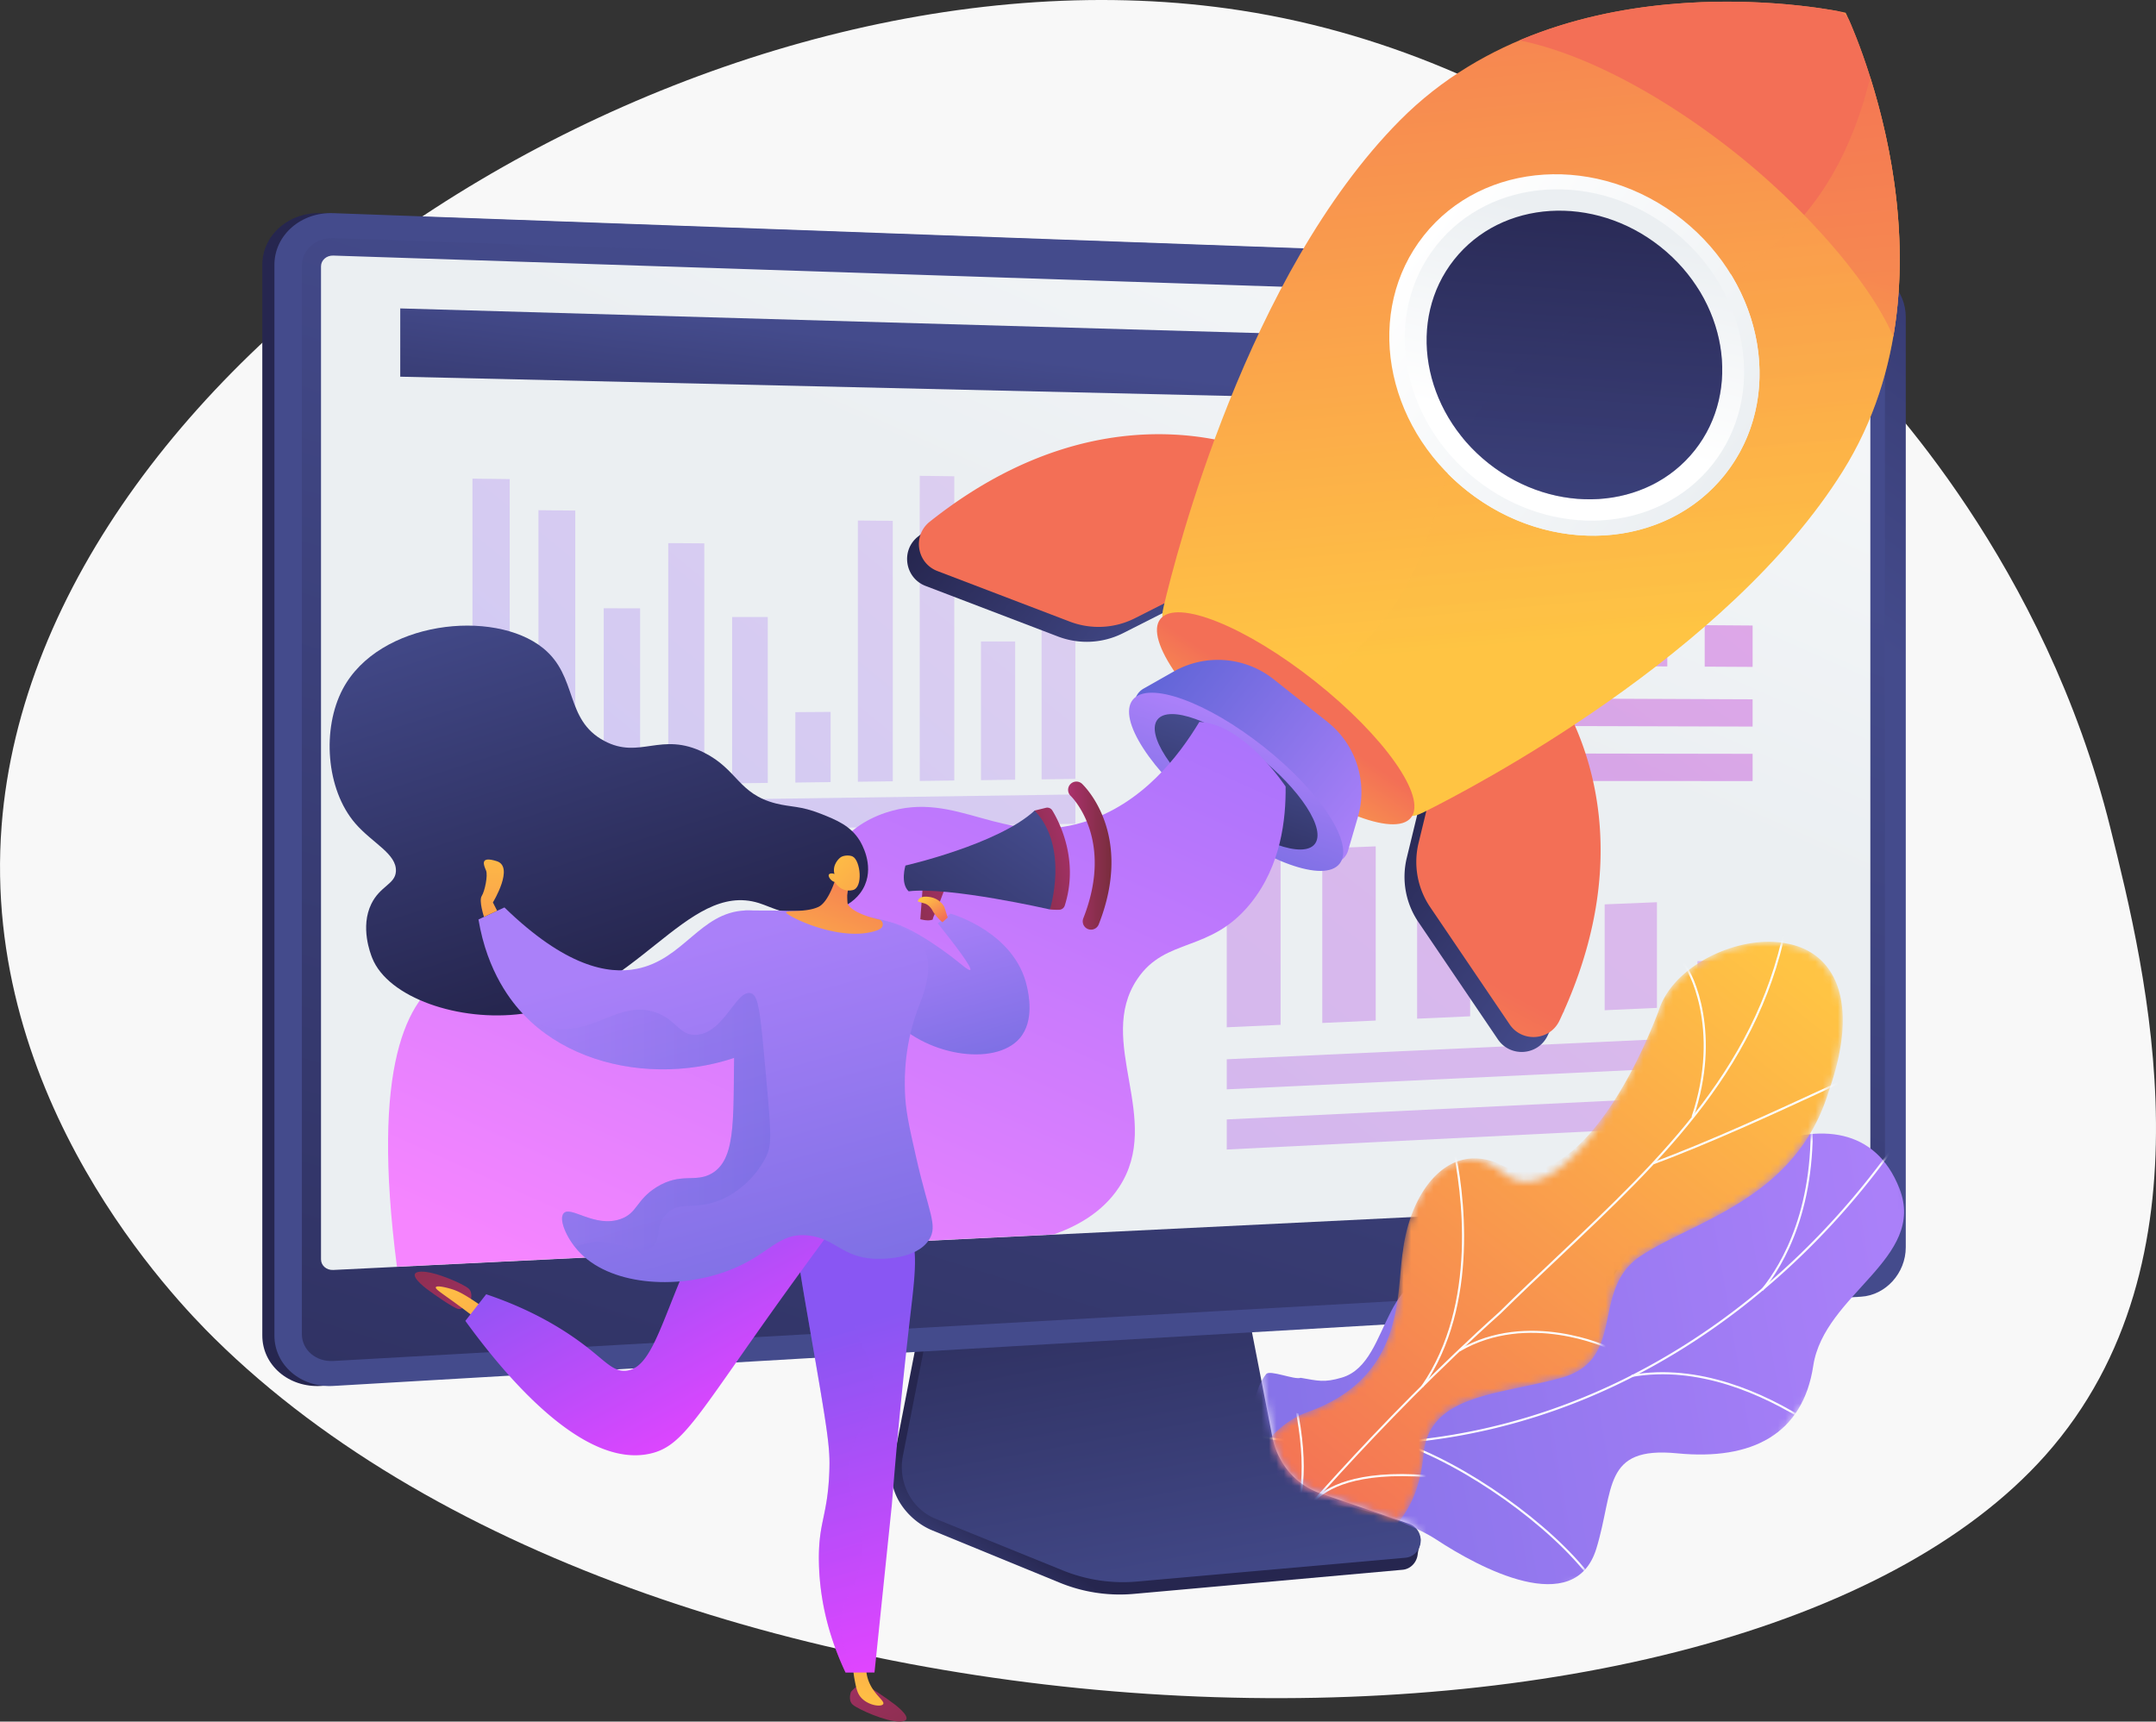 <svg xmlns="http://www.w3.org/2000/svg" width="288" height="230" fill="none" viewBox="0 0 288 230"><rect x="0" y="0" width="288" height="230" fill="#333333" stroke="none"/><g clip-path="url(#a)"><path fill="#F8F8F8" d="M281.895 110.576c4.759 19.135 14.405 57.916-8.678 83.859-41.892 47.085-184.364 43.767-244.544-15.597-5.203-5.133-31.302-31.904-28.455-68.563C5.158 46.688 94.316-9.671 165.77 1.398c41.819 6.479 69.613 34.82 81.056 46.488 4.715 4.808 26.312 27.477 35.07 62.69Z"/><path fill="url(#b)" d="M42.897 185.158c-4.324.253-7.858-2.769-7.858-6.738V35.387c0-3.968 3.534-7.069 7.858-6.912l204.074 7.406c3.307.12 5.985 3.022 5.985 6.47v124.281c0 3.448-2.678 6.41-5.985 6.603L42.897 185.158Z"/><path fill="url(#c)" d="M175.946 200.99c-3.262-1.135-5.7-4.04-6.387-7.609l-4.748-24.652-40.611 1.513-4.998 25.682c-.7 3.596 2.102 7.205 5.329 8.53l16.991 6.974a21.135 21.135 0 0 0 9.933 1.511l35.908-3.223c1.05-.094 1.892-.96 2.014-2.07.122-1.111.858-2.358-.143-2.706l-13.288-3.95Z"/><path fill="url(#d)" d="M176.348 199.491c-3.259-1.121-5.694-3.989-6.381-7.514l-4.743-24.342-39.621 1.495-4.993 25.36c-.699 3.551 1.151 7.113 4.375 8.421l16.973 6.887a21.352 21.352 0 0 0 9.924 1.492l35.871-3.183c1.049-.093 1.89-.948 2.012-2.044.122-1.097-.509-2.132-1.509-2.476l-11.908-4.096Z"/><path fill="url(#e)" d="M44.514 185.159c-4.324.253-7.858-2.769-7.858-6.738V35.388c0-3.968 3.534-7.068 7.858-6.912l204.074 7.406c3.307.12 5.986 3.022 5.986 6.47v124.281c0 3.448-2.679 6.41-5.986 6.603L44.514 185.159Z"/><path fill="url(#f)" d="M248.587 38.804 44.513 31.81c-2.312-.079-4.19 1.575-4.19 3.695V178.222c0 2.12 1.878 3.733 4.19 3.602l204.074-11.511c1.772-.1 3.205-1.681 3.205-3.53V42.263c0-1.85-1.433-3.398-3.205-3.459Z"/><path fill="url(#g)" d="M44.514 169.664c-.9.044-1.633-.591-1.633-1.416V35.587c0-.825.733-1.472 1.633-1.443l204.074 6.706c.691.023 1.253.629 1.253 1.35v116.082c0 .721-.562 1.336-1.253 1.37L44.514 169.664Z"/><path fill="url(#h)" d="M241.638 54.69 53.465 50.324v-9.12l188.173 5.41v8.076Z"/><path fill="url(#i)" d="M227.345 50.28c0 .577-.454 1.033-1.014 1.02-.561-.015-1.017-.495-1.017-1.072 0-.578.456-1.034 1.017-1.019.56.015 1.014.495 1.014 1.072Z"/><path fill="url(#j)" d="M231.512 50.389c0 .575-.452 1.03-1.009 1.016-.558-.014-1.011-.493-1.011-1.069 0-.575.453-1.03 1.011-1.015.557.015 1.009.493 1.009 1.068Z"/><path fill="url(#k)" d="M235.651 50.496c0 .574-.449 1.027-1.004 1.013-.554-.014-1.004-.49-1.004-1.065 0-.574.45-1.028 1.004-1.013.555.015 1.004.492 1.004 1.065Z"/><g opacity=".3"><path fill="url(#l)" d="m139.137 104.122 4.516-.058V67.321l-4.516-.049v36.85Z"/><path fill="url(#m)" d="m131.041 104.226 4.564-.059V85.7l-4.564.005v18.521Z"/><path fill="url(#n)" d="m122.861 104.332 4.612-.06V63.628l-4.612-.06v40.764Z"/><path fill="url(#o)" d="m114.596 104.438 4.66-.06V69.582l-4.66-.043v34.899Z"/><path fill="url(#p)" d="m106.242 104.547 4.71-.061v-9.38l-4.71.033v9.408Z"/><path fill="url(#q)" d="m97.8 104.655 4.76-.062V82.43l-4.76-.004v22.229Z"/><path fill="url(#r)" d="m89.27 104.766 4.81-.062V72.592l-4.81-.034v32.208Z"/><path fill="url(#s)" d="m80.644 104.877 4.863-.062V81.271l-4.863-.008v23.614Z"/><path fill="url(#t)" d="m71.928 104.99 4.915-.064V68.21l-4.915-.048v36.828Z"/><path fill="url(#u)" d="m63.115 105.104 4.969-.065V64.007l-4.969-.06v41.157Z"/></g><path fill="url(#v)" d="m63.115 111.41 80.537-1.353v-3.919l-80.537 1.148v4.124Z" opacity=".3"/><path fill="url(#w)" d="m63.115 117.11 56.14-1.139v-1.756l-56.14 1.076v1.819Z" opacity=".3"/><path fill="url(#x)" d="m173.788 100.951-2.06.023c-1.287.015-2.336-.985-2.336-2.229v-2.222a3.116 3.116 0 0 0-1.936-2.907c-5.527-2.248-8.81-7.657-8.137-13.442.697-5.984 5.72-10.763 11.903-11.365 3.872-.377 7.572.799 10.423 3.3 2.802 2.46 4.404 5.957 4.404 9.604 0 5.133-3.14 9.776-8.026 11.837a3.151 3.151 0 0 0-1.913 2.919v2.212c.001 1.237-1.04 2.256-2.322 2.27Zm-1.01-31.69c-.495-.005-.994.017-1.497.066-5.932.579-10.75 5.165-11.418 10.906-.646 5.552 2.503 10.744 7.807 12.903a3.631 3.631 0 0 1 2.262 3.383v2.221c0 .956.806 1.725 1.796 1.715l2.06-.023c.986-.01 1.787-.794 1.787-1.746v-2.213c0-1.49.879-2.824 2.238-3.397 4.692-1.978 7.708-6.435 7.708-11.364 0-3.502-1.539-6.86-4.23-9.22-2.369-2.077-5.346-3.2-8.513-3.232Z"/><path fill="url(#y)" d="m175.855 106.23-4.978.073a.13.13 0 0 1-.134-.128c0-.072.06-.131.134-.132l4.711-.068v-.806l-5.94.082v-.635l5.94-1.019v-.711l-5.67.071v.51c0 .072-.06.131-.135.132a.13.13 0 0 1-.134-.129v-.77l6.207-.076v1.19l-5.938 1.019v.154l5.938-.081v1.324h-.001Z"/><path fill="url(#z)" d="M172.759 109.699c-1.429.024-2.593-1.079-2.593-2.46 0-.072.06-.131.135-.132a.13.13 0 0 1 .135.128c0 1.237 1.043 2.226 2.323 2.205 1.278-.022 2.316-1.043 2.316-2.276 0-.072.06-.131.134-.132a.13.13 0 0 1 .134.128c0 1.376-1.158 2.515-2.584 2.539Z"/><path fill="url(#A)" d="M172.759 99.194h-.001a.133.133 0 0 1-.132-.106l-2.458-13.636a.13.13 0 0 1 .11-.15.135.135 0 0 1 .156.105l2.332 12.937 2.583-12.944a.134.134 0 0 1 .157-.103.13.13 0 0 1 .106.152l-2.721 13.638a.135.135 0 0 1-.132.107Z"/><g opacity=".5"><path fill="url(#B)" d="m163.871 145.534 69.803-3.316v-3.938l-69.803 3.234v4.02Z"/><path fill="url(#C)" d="m163.871 153.573 69.803-3.48v-3.938l-69.803 3.398v4.02Z"/><path fill="url(#D)" d="m226.746 134.406 6.929-.313v-5.984l-6.929.3v5.997Z"/><path fill="url(#E)" d="m214.354 134.964 6.98-.314v-14.117l-6.98.286v14.145Z"/><path fill="url(#F)" d="m201.873 135.527 7.032-.317v-20.42l-7.032.275v20.462Z"/><path fill="url(#G)" d="m189.299 136.094 7.084-.319v-14.947l-7.084.288v14.978Z"/><path fill="url(#H)" d="m176.633 136.665 7.137-.322v-23.271l-7.137.273v23.32Z"/><path fill="url(#I)" d="m163.871 137.241 7.19-.325v-25.962l-7.19.27v26.017Z"/></g><g opacity=".7"><path fill="url(#J)" d="m169.635 96.885 64.481.184V93.43l-64.481-.26v3.715Z"/><path fill="url(#K)" d="m169.635 104.315 64.481.033v-3.639l-64.481-.109v3.715Z"/><path fill="url(#L)" d="m227.715 89.061 6.401.035v-5.53l-6.401-.047v5.542Z"/><path fill="url(#M)" d="m216.27 88.999 6.448.035V75.987l-6.448-.062v13.074Z"/><path fill="url(#N)" d="m204.74 88.936 6.496.035V70.1l-6.496-.075v18.912Z"/><path fill="url(#O)" d="m193.125 88.873 6.544.036V75.095l-6.544-.065v13.843Z"/><path fill="url(#P)" d="m181.424 88.81 6.593.036V67.339l-6.593-.081V88.81Z"/><path fill="url(#Q)" d="m169.635 88.746 6.642.036V64.787l-6.642-.087v24.046Z"/></g><path fill="url(#R)" d="M204.388 91.547s15.967 17.954 2.349 46.798c-1.269 2.687-4.986 2.964-6.653.504l-10.616-15.669a10.761 10.761 0 0 1-1.549-8.575l3.675-15.14 12.794-7.918Z"/><path fill="url(#S)" d="M168.713 63.28s-21.128-11.44-46.096 8.411c-2.325 1.85-1.746 5.531 1.03 6.591l17.681 6.754a10.762 10.762 0 0 0 8.702-.453l13.899-7.038 4.784-14.265Z"/><path fill="url(#T)" d="M205.964 89.556s15.967 17.954 2.349 46.798c-1.269 2.686-4.986 2.964-6.652.504l-10.617-15.669a10.764 10.764 0 0 1-1.549-8.576l3.675-15.14 12.794-7.917Z"/><path fill="url(#U)" d="M170.289 61.288s-21.128-11.44-46.095 8.412c-2.326 1.849-1.747 5.53 1.029 6.591l17.682 6.754a10.762 10.762 0 0 0 8.702-.453l13.899-7.038 4.783-14.266Z"/><path fill="url(#V)" d="M186.98 16.105c22.418-22.628 59.543-14.45 59.563-14.404.049.009 16.496 34.283-.407 61.278-15.333 24.487-49.418 42.271-55.966 45.528-.704.35-1.847.83-2.265.164-8.136-12.956-19.043-21.145-32.14-25.453-.724-.238-.497-1.44-.323-2.184 1.649-7.022 11.168-44.368 31.538-64.929Z"/><path fill="url(#W)" d="M201.416 50.333c12.545-12.56 24.307-7.406 36.423-18.35 4.424-3.995 9.264-10.47 11.987-21.66 3.752 11.904 7.982 34.015-3.69 52.656-15.332 24.487-49.417 42.27-55.965 45.528-.704.35-1.848.83-2.266.164-4.11-6.545-8.928-11.872-14.378-16.098 4.718-2.8 8.105-5.932 10.608-8.925 10.098-12.07 5.851-21.872 17.281-33.315Z" opacity=".3"/><path fill="url(#X)" d="M231.75 20.371c-8.633-6.84-19.262-13.034-28.771-14.98 17.961-7.617 37.575-4.813 42.431-3.92a2.199 2.199 0 0 1 1.618 1.281c1.978 4.524 9.191 22.978 5.882 42.204-3.403-7.88-12.528-17.745-21.16-24.585Z"/><path fill="url(#Y)" d="m249.826 10.324.052.168.089.286a86.407 86.407 0 0 1 .174.568l.094.312.08.27.097.333.076.262.101.354.071.254.105.376.067.245.106.396.064.24.108.412.061.235.109.432a125.424 125.424 0 0 1 .221.899l.111.468.05.214.111.485.047.21a64.245 64.245 0 0 1 .263 1.22l.042.202a73.214 73.214 0 0 1 .252 1.273l.035.19.104.561.033.184.101.578.03.176.098.595.027.17.095.608.025.166.091.62.022.163a62.11 62.11 0 0 1 .106.788 116.827 116.827 0 0 1 .099.799 67.76 67.76 0 0 1 .163 1.48l.013.137a74.647 74.647 0 0 1 .133 1.521l.009.123c.018.238.035.477.051.716l.008.115c.015.243.03.486.043.73l.006.11c.013.246.025.493.035.741l.004.1c.01.251.019.504.027.757l.002.09a49.343 49.343 0 0 1 .019.852c.005.262.008.524.009.787v.067c.001.268.001.536-.002.805v.054c-.003.273-.007.547-.013.822l-.001.04c-.006.28-.014.56-.024.84l-.001.02a59.722 59.722 0 0 1-.814 8.013c-2.175-5.036-6.689-10.882-11.916-16.232 3.427-4.043 6.749-9.841 8.832-18.4Z" opacity=".3"/><path fill="url(#Z)" d="M190.184 31.475c-7.934 10.011-5.353 25.269 5.765 34.078 11.117 8.809 26.56 7.834 34.493-2.178 7.934-10.012 5.353-25.27-5.764-34.078-11.118-8.81-26.561-7.834-34.494 2.178Z"/><path fill="url(#aa)" d="M201.415 50.334c10.237-10.25 19.953-8.705 29.765-13.735 5.245 8.534 5.289 19.17-.739 26.776-7.934 10.012-23.377 10.987-34.494 2.178a28.779 28.779 0 0 1-2.554-2.285c1.47-4.216 3.542-8.45 8.022-12.934Z"/><path fill="url(#ab)" d="M191.861 32.805c-7.272 9.177-4.906 23.162 5.284 31.237 10.19 8.074 24.346 7.18 31.617-1.997 7.272-9.177 4.906-23.162-5.284-31.237-10.19-8.074-24.346-7.18-31.617 1.997Z"/><path fill="url(#ac)" d="M194.239 34.689c-6.335 7.994-4.274 20.177 4.603 27.21 8.876 7.034 21.207 6.256 27.542-1.739 6.334-7.994 4.274-20.176-4.603-27.21-8.877-7.034-21.208-6.255-27.542 1.739Z"/><path fill="url(#ad)" d="M155.001 82.698c-2.164 2.732 3.576 10.885 12.822 18.211 9.246 7.327 18.496 11.051 20.66 8.32 2.165-2.732-3.575-10.886-12.821-18.212-9.246-7.326-18.496-11.051-20.661-8.32Z"/><path fill="url(#ae)" d="m170.134 90.747 7.185 5.693a11.98 11.98 0 0 1 4.058 12.755l-1.3 4.442a2.4 2.4 0 0 1-3.795 1.207l-23.827-18.88a2.4 2.4 0 0 1 .308-3.97l4.027-2.282a11.98 11.98 0 0 1 13.344 1.035Z"/><path fill="url(#af)" d="M151.306 93.499c-2.042 2.577 2.488 9.569 10.118 15.615 7.63 6.046 15.472 8.858 17.515 6.28 2.042-2.578-2.488-9.569-10.118-15.615-7.63-6.047-15.472-8.858-17.515-6.28Z"/><path fill="url(#ag)" d="M154.622 96.126c-1.552 1.96 1.891 7.273 7.69 11.868 5.799 4.595 11.758 6.732 13.311 4.773 1.552-1.959-1.89-7.273-7.689-11.868-5.8-4.595-11.759-6.732-13.312-4.773Z"/><path fill="url(#ah)" d="M201.413 50.334c8.707-8.717 17.036-8.903 25.368-11.858 4.377 6.864 4.486 15.52-.399 21.685-6.334 7.994-18.665 8.773-27.542 1.739a22.677 22.677 0 0 1-3.449-3.386c1.36-2.666 3.219-5.374 6.022-8.18Z" opacity=".3"/><path fill="url(#ai)" d="m53.025 169.224 87.712-4.303c2.786-.972 6.425-2.772 8.758-6.329 5.942-9.056-3.183-19.431 2.422-27.784 3.816-5.685 9.749-3.42 15.163-10.154 4.046-5.032 4.703-11.234 4.654-15.575 0 0-5.481-8.33-11.519-8.641-2.769 4.588-7.655 10.991-15.433 13.385-10.897 3.354-16.927-4.409-26.441-1.259-12.006 3.975-9.102 18.554-20.985 24.342-13.914 6.779-27.53-8.519-37.772-2.518-5.134 3.008-10.084 11.757-6.56 38.836Z"/><path fill="url(#aj)" d="m125.273 123.353 1.693-1.294c.494.14 8.604 2.577 10.209 9.71.221.981 1.035 4.597-.946 6.922-3.321 3.897-12.956 2.362-17.479-3.087-3.554-4.283-3.996-11.036-1.942-12.3 2.485-1.531 9.893 4.195 10.457 4.631 1.133.875 2.161 1.807 2.341 1.643.306-.278-2.127-3.458-4.333-6.225Z"/><path fill="url(#ak)" d="M62.83 173.846s.431-1.122-.246-1.709c-.676-.587-4.419-2.284-6.297-2.249-1.878.036-.365 1.483.707 2.302s3.574 2.536 4.217 2.681c.644.145 1.618-1.025 1.618-1.025Z"/><path fill="url(#al)" d="M66.144 175.83a46.084 46.084 0 0 0-2.761-1.991c-1.59-1.058-2.3-1.383-3.01-1.605-.618-.194-2.021-.553-2.153-.262-.133.295 1.167.99 4.36 3.414.464.351 1.936 1.475 1.936 1.475l1.628-1.031Z"/><path fill="url(#am)" d="M113.672 226.033s-.433 1.121.242 1.709c.676.587 4.416 2.29 6.295 2.258 1.878-.033.367-1.483-.704-2.303-1.072-.821-3.57-2.541-4.214-2.687-.643-.146-1.619 1.023-1.619 1.023Z"/><path fill="url(#an)" d="M113.944 221.07a13.757 13.757 0 0 0 .226 3.396c.224 1.152.36 1.804.907 2.383.965 1.022 2.655 1.223 2.9.812.278-.466-1.51-1.376-2.104-3.562a5.673 5.673 0 0 1-.097-2.432l-1.832-.597Z"/><path fill="url(#ao)" d="M120.373 162.805c2.531 2.665 1.978 6.472 1.186 13.297a684.324 684.324 0 0 0-2.423 24.911l-2.321 22.429h-3.867c-1.581-3.357-3.464-8.498-3.558-14.85-.078-5.261 1.152-5.952 1.389-11.911.131-3.277-.16-5.114-2.626-19.335-1.962-11.314-2.348-13.437-.774-15.16 2.779-3.038 9.776-2.769 12.994.619Z"/><path fill="url(#ap)" d="M112.639 214.9c.665-2.086 2.433-4.217 2.552-8.353.141-4.88-2.199-6.097-1.856-10.673.329-4.398 2.598-4.717 3.248-9.05.756-5.032-2.043-6.347-3.016-12.297-.888-5.428.397-10.718 1.735-14.254-3.004-.548-6.238.071-7.923 1.914-1.574 1.722-1.188 3.845.774 15.159 2.466 14.221 2.757 16.059 2.626 19.336-.237 5.958-1.467 6.649-1.389 11.911.094 6.351 1.977 11.492 3.558 14.849h1.28c-2.067-3.758-2.241-6.498-1.589-8.542Z" opacity=".3"/><path fill="url(#aq)" d="M62.162 176.468c5.422 7.469 15.788 19.81 24.751 17.718 4.74-1.107 6.46-5.635 20.389-24.764a660.49 660.49 0 0 1 8.227-11.053l-16.242-4.021c-3.655 6.029-6.058 11.134-7.546 14.581-3.557 8.24-4.84 13.849-8.077 14.19-1.583.167-2.61-1.033-4.796-2.784-2.863-2.292-7.296-5.193-13.922-7.425l-2.784 3.558Z"/><path fill="url(#ar)" d="M101.345 120.636c1.778.549 4.348 2.082 7.935 1.52 1.08-.169 4.906-.768 6.262-3.938 1.194-2.79-.506-5.604-.717-5.945-1.22-1.963-3.101-2.735-5.203-3.564-2.725-1.075-3.954-.856-5.979-1.37-5.01-1.27-5.107-4.544-9.603-6.798-5.748-2.88-8.554.983-13.323-1.559-5.353-2.854-3.46-8.599-8.19-12.408-6.564-5.287-21.91-3.642-26.74 5.476-2.79 5.266-2.265 13.392 1.672 17.953 2.295 2.659 5.588 4.073 5.424 6.444-.117 1.687-2.113 1.917-3.283 4.315-1.508 3.09-.11 6.639.115 7.211 2.095 5.319 11.65 8.593 20.069 7.459 15.179-2.046 21.893-17.784 31.561-14.796Z"/><path fill="url(#as)" d="M99.501 121.636c4.152-.015 9.291.03 14.544.584 11.293 1.192 10.849 6.811 8.804 11.934-2.087 5.227-2.015 9.843-1.973 11.485.068 2.646.549 4.767 1.511 9.009 1.67 7.369 2.914 9.061 1.738 10.946-1.715 2.747-6.522 2.612-7.365 2.571-4.27-.205-5.175-2.711-8.775-3.107-4.182-.461-5.149 2.68-10.965 4.793-6.863 2.495-15.7 1.835-19.804-2.76-1.585-1.775-2.602-4.226-1.92-4.998.927-1.051 4.154 1.972 7.59.773 2.276-.794 2.07-2.543 4.796-4.25 3.28-2.054 5.209-.543 7.433-1.868 3.469-2.069 2.723-8.101 3.004-18.032.116-4.111.439-9.962 1.382-17.08Z"/><path fill="url(#at)" d="M99.502 121.636c-6.023.294-8.177 6.563-14.465 7.8-3.81.75-9.493-.279-17.653-8.205l-3.47 1.606c1.189 7.116 4.491 11.11 6.112 12.792 9.262 9.607 26.828 9.313 36.339 1.076 2.985-2.585 4.668-5.511 5.582-7.434-3.006-3.739-7.382-7.882-12.445-7.635Z"/><path fill="url(#au)" d="M112.689 116.999a.682.682 0 0 0-1.047.347c-.395 1.22-1.21 3.295-2.321 3.814-1.599.746-4.008.418-4.312.715-.303.294 7.182 4.179 12.169 2.413a.66.66 0 0 0 .102-.045l.284-.153c.563-.303.436-1.144-.192-1.268-.962-.191-3.482-.914-4.116-2.013-.073-.126-.094-1.118-.075-1.263l.204-1.607a.68.68 0 0 0-.278-.639l-.418-.301Z"/><path fill="url(#av)" d="M111.511 117.84s.812 1.449 2.401 1.075c1.423-.334 1.03-3.953-.004-4.484-.345-.177-1.014-.197-1.49.026-.335.158-1.29 1.091-.951 2.306-.333-.141-.647-.086-.743.075-.122.205.134.535.192.609.202.259.47.357.595.393Z"/><path fill="url(#aw)" d="m66.41 121.681-.569-1.119s2.902-4.746.524-5.508c-2.379-.762-1.708.595-1.438 1.243.27.647-.165 2.758-.578 3.403-.413.645.305 2.793.305 2.793l1.755-.812Z"/><path fill="url(#ax)" d="M86.962 166.715c1.5-1.021.467-3.023 2.165-4.641 1.554-1.48 3.255-.599 6.033-1.392 3.34-.953 5.927-3.664 7.116-6.033.847-1.688.779-2.795 0-11.446-.743-8.24-.953-10.252-2.011-10.519-1.927-.485-3.652 5.568-7.425 5.569-2.131 0-2.42-1.931-5.105-2.939-4.556-1.712-7.814 2.314-12.684 2.165-1.245-.038-2.755-.363-4.479-1.332 7.02 6.773 18.327 8.253 27.493 5.184-.124 8.375.202 13.537-2.95 15.416-2.224 1.326-4.153-.185-7.433 1.869-2.726 1.706-2.52 3.456-4.796 4.25-3.435 1.199-6.663-1.824-7.59-.773-.618.7.166 2.776 1.499 4.481a8.482 8.482 0 0 1 2.587-.633c3.596-.28 5.81 1.978 7.58.774Z" opacity=".3"/><path fill="url(#ay)" d="m138.004 109.452.203-1.163 1.504-.368a.792.792 0 0 1 .864.358c.948 1.564 3.576 6.674 1.654 12.709a.79.79 0 0 1-.721.55c-.604.025-1.26-.039-1.26-.039l-2.244-12.047Z"/><path fill="url(#az)" d="m126.449 118.083-1.293 3.43s-.507.913-.57 1.346c-.631.253-1.647-.054-1.647-.054l.335-4.548 3.078-.246.097.072Z"/><path fill="url(#aA)" d="m126.592 122.58-.444-1.404s-.536-1.158-2.047-1.355c-1.51-.198-1.494.618-1.494.618l.986.291s.637.185 1.075 1.108c.611.941 1.231 1.372 1.231 1.372l.693-.63Z"/><path fill="url(#aB)" d="M120.949 115.633s12.377-2.817 17.258-7.344c4.665 4.894 2.041 13.211 2.041 13.211s-13.459-3.081-18.869-2.424c-1.145-1.083-.43-3.443-.43-3.443Z"/><path fill="url(#aC)" d="M144.884 123.795a1.108 1.108 0 0 1-.176-1.111c4.218-10.697-1.647-16.321-1.704-16.374a1.108 1.108 0 0 1 1.508-1.622c.29.269 7.023 6.721 2.256 18.809a1.107 1.107 0 0 1-1.884.298Z"/><mask id="aD" width="94" height="100" x="163" y="116" maskUnits="userSpaceOnUse" style="mask-type:luminance"><path fill="#fff" d="m249.07 122.495-15.393-5.858-66.98 40.276c-.291.198-1.478 4.846-2.892 10.777l1.418-.054 4.743 24.342c.686 3.525 3.122 6.393 6.381 7.514l11.908 4.096c1 .344 1.631 1.379 1.509 2.476-.122 1.097-.963 1.951-2.012 2.045l-3.756.333 13.216 7.418 29.536-9.514 29.42-38.71-7.098-45.141Z"/></mask><g mask="url(#aD)"><path fill="url(#aE)" d="M169.248 203.142c-.733-.67-1.738-2.773-1.774-3.429-.238-4.367-1.216-12.515 1.657-16.137.49-.619 3.795.805 4.614.496 2.327.396 3.11.678 5.507-.032 7.078-2.096 4.737-16.994 16.901-13.123 8.911 2.836 13.316 9.68 20.484-2.212 7.168-11.893 30.655-26.253 37.083-9.943 3.689 9.361-10.052 14.112-11.505 23.706-1.38 9.117-8.149 12.672-18.175 11.693-10.027-.979-8.378 4.83-10.796 12.718-2.905 9.475-15.734 2.517-21.384-1.2-4.548-2.994-18.152-7.548-22.612-2.537Z"/><mask id="aF" width="94" height="61" x="161" y="151" maskUnits="userSpaceOnUse" style="mask-type:luminance"><path fill="#fff" d="M167.986 181.32c-2.001 6.525-4.306 13.083-6.357 19.643 2.997 2.487 6.584 5.338 10.028 1.924 4.787-4.747 15.688-.226 20.217 2.789 5.606 3.732 18.473 10.672 21.368 1.202 2.411-7.883.77-13.697 10.795-12.716 10.025.98 16.793-2.577 18.175-11.694 1.455-9.593 15.19-14.341 11.505-23.705-6.423-16.316-29.927-1.941-37.078 9.939-7.152 11.88-11.627 5.087-20.476 2.207-12.079-3.933-10.05 11.188-16.813 13.049-5.302 1.459-7.118-.761-11.364-2.638Z"/></mask><g fill="#FCFDFE" mask="url(#aF)"><path d="M180.757 193.074a79.82 79.82 0 0 1-12.591-.999l.044-.276c16.131 2.572 32.614.134 47.668-7.051 14.325-6.838 27.13-17.796 37.029-31.69l.228.162c-9.927 13.933-22.768 24.923-37.136 31.78-11.201 5.347-23.192 8.074-35.242 8.074Z"/><path d="M212.457 210.977c-5.324-7.118-16.847-15.292-25.687-18.22l.088-.266c8.886 2.944 20.47 11.161 25.823 18.318l-.224.168ZM174.491 193.01l-.034-.278c4.797-.592 9.112-3.587 12.825-8.903 2.724-3.901 5.067-8.938 6.962-14.97l.267.084c-1.904 6.059-4.259 11.122-7 15.046-3.76 5.384-8.14 8.419-13.02 9.021ZM241.298 189.993c-5.706-3.622-14.382-7.612-23.308-6.042l-.049-.275c9.015-1.585 17.759 2.432 23.507 6.081l-.15.236ZM235.494 172.435l-.217-.177c2.791-3.422 7.344-11.155 6.493-24.493l.28-.018c.856 13.433-3.74 21.234-6.556 24.688Z"/></g></g><mask id="aG" width="94" height="100" x="163" y="116" maskUnits="userSpaceOnUse" style="mask-type:luminance"><path fill="#fff" d="m249.07 122.495-15.393-5.858-66.98 40.276c-.291.198-1.478 4.846-2.892 10.777l1.418-.054 4.743 24.342c.686 3.525 3.122 6.393 6.381 7.514l11.908 4.096c1 .344 1.631 1.379 1.509 2.476-.122 1.097-.963 1.951-2.012 2.045l-3.756.333 13.216 7.418 29.536-9.514 29.42-38.71-7.098-45.141Z"/></mask><g mask="url(#aG)"><mask id="aH" width="83" height="85" x="164" y="125" maskUnits="userSpaceOnUse" style="mask-type:luminance"><path fill="#fff" d="M175.77 209.511a315.182 315.182 0 0 1-11.289-8.662c-.1.025 3.296-9.691 10.063-12.154 13.282-4.679 11.921-15.892 12.864-21.612 1.022-8.229 6.755-15.859 13.483-10.31 6.647 5.229 15.762-9.328 20.654-21.667 1.915-6.252 10.912-10.313 17.091-9.064 6.38 1.138 9.942 7.586 5.634 19.788-4.394 14.442-18.134 17.295-25.146 21.996-6.892 4.61-1.541 14.111-11.085 16.381-8.171 2.18-17.017 2.178-17.855 9.894-.731 7.68-4.076 12.508-14.414 15.41Z"/></mask><g mask="url(#aH)"><path fill="url(#aI)" d="M175.77 209.511a315.182 315.182 0 0 1-11.289-8.662c-.1.025 3.296-9.691 10.063-12.154 13.282-4.679 11.921-15.892 12.864-21.612 1.045-8.21 6.317-14.915 13.348-11.342 7.879 3.811 16.041-8.25 20.789-20.635 1.915-6.252 10.912-10.313 17.091-9.064 6.38 1.138 9.942 7.586 5.634 19.788-4.394 14.442-18.134 17.295-25.146 21.996-6.892 4.61-1.541 14.111-11.085 16.381-8.171 2.18-17.017 2.178-17.855 9.894-.731 7.68-4.076 12.508-14.414 15.41Z"/></g><mask id="aJ" width="83" height="85" x="164" y="125" maskUnits="userSpaceOnUse" style="mask-type:luminance"><path fill="#fff" d="M175.77 209.511a315.182 315.182 0 0 1-11.289-8.662c-.1.025 3.296-9.691 10.063-12.154 13.282-4.679 11.921-15.892 12.864-21.612 1.022-8.229 6.755-15.859 13.483-10.31 6.647 5.229 15.762-9.328 20.654-21.667 1.915-6.252 10.912-10.313 17.091-9.064 6.38 1.138 9.942 7.586 5.634 19.788-4.394 14.442-18.134 17.295-25.146 21.996-6.892 4.61-1.541 14.111-11.085 16.381-8.171 2.18-17.017 2.178-17.855 9.894-.731 7.68-4.076 12.508-14.414 15.41Z"/></mask><g fill="#FCFDFE" mask="url(#aJ)"><path d="m169.99 207.147-.244-.137c.041-.08 14.003-16.934 30.559-31.761 2.516-2.486 5.129-4.954 7.656-7.342 14.072-13.297 27.364-25.856 30.741-45.845l.277.047c-3.393 20.081-16.718 32.672-30.826 46.002-2.525 2.386-5.137 4.854-7.656 7.341-16.655 14.916-30.433 31.585-30.507 31.695Z"/><path d="m220.909 155.535-.097-.262c7.323-2.691 16.74-7.037 21.799-9.373 4.091-1.889 4.102-1.882 4.219-1.795l-.168.224.084-.112.001.137c-.184.03-1.876.811-4.019 1.8-5.063 2.337-14.486 6.687-21.819 9.381ZM226.228 149.272l-.265-.09c3.989-11.848-.572-19.897-1.193-20.381l.066-.086-.018-.175c.084-.01.145.047.229.152 1.206 1.506 4.94 9.415 1.181 20.58ZM190.113 185.306l-.23-.159c7.571-10.964 5.389-26.075 4.1-32.063-.069-.322-.091-.426-.093-.475l.279-.011-.139.005.139-.006c.003.035.042.217.088.428 1.297 6.023 3.489 21.227-4.144 32.281ZM195.005 180.547l-.142-.241c9.222-5.412 20.013-.418 20.088-.348l.031.164-.149.077.023-.137-.073.117c-.098-.055-10.683-4.97-19.778.368ZM172.313 204.421l-.243-.14c1.341-2.328 2.629-6.825 1.15-15.029-.084-.464-.084-.464-.041-.523l.227.164-.113-.082.138.008c.001.033.031.195.065.384 1.494 8.287.181 12.85-1.183 15.218ZM175.727 200.501l-.202-.194c1.487-1.54 5.438-4.007 15.198-3.231.133.011.218.018.25.018l-.003.28c-.034 0-.127-.008-.269-.019-9.646-.766-13.522 1.642-14.974 3.146Z"/></g></g></g><defs><linearGradient id="b" x1="57.809" x2="93.999" y1="109.919" y2="106.138" gradientUnits="userSpaceOnUse"><stop offset=".004" stop-color="#26264F"/><stop offset="1" stop-color="#444B8C"/></linearGradient><linearGradient id="c" x1="134.956" x2="142.623" y1="220.481" y2="209.497" gradientUnits="userSpaceOnUse"><stop stop-color="#444B8C"/><stop offset=".996" stop-color="#26264F"/></linearGradient><linearGradient id="d" x1="158.166" x2="146.431" y1="217.665" y2="153.961" gradientUnits="userSpaceOnUse"><stop stop-color="#444B8C"/><stop offset=".996" stop-color="#26264F"/></linearGradient><linearGradient id="e" x1="187.115" x2="245.841" y1="41.806" y2="-42.009" gradientUnits="userSpaceOnUse"><stop stop-color="#444B8C"/><stop offset=".996" stop-color="#26264F"/></linearGradient><linearGradient id="f" x1="161.608" x2="88.15" y1="51.757" y2="285.07" gradientUnits="userSpaceOnUse"><stop stop-color="#444B8C"/><stop offset=".996" stop-color="#26264F"/></linearGradient><linearGradient id="g" x1="107.128" x2="204.502" y1="184.422" y2="-32.711" gradientUnits="userSpaceOnUse"><stop offset=".494" stop-color="#EBEFF2"/><stop offset="1" stop-color="#fff"/></linearGradient><linearGradient id="h" x1="147.405" x2="143.342" y1="49.157" y2="82.795" gradientUnits="userSpaceOnUse"><stop stop-color="#444B8C"/><stop offset=".996" stop-color="#26264F"/></linearGradient><linearGradient id="i" x1="235.348" x2="226.96" y1="31.157" y2="48.919" gradientUnits="userSpaceOnUse"><stop stop-color="#FF9085"/><stop offset="1" stop-color="#FB6FBB"/></linearGradient><linearGradient id="j" x1="238.719" x2="230.359" y1="32.961" y2="50.665" gradientUnits="userSpaceOnUse"><stop stop-color="#FF9085"/><stop offset="1" stop-color="#FB6FBB"/></linearGradient><linearGradient id="k" x1="242.069" x2="233.736" y1="34.752" y2="52.398" gradientUnits="userSpaceOnUse"><stop stop-color="#FF9085"/><stop offset="1" stop-color="#FB6FBB"/></linearGradient><linearGradient id="l" x1="200.487" x2="104.232" y1="13.349" y2="131.15" gradientUnits="userSpaceOnUse"><stop offset=".004" stop-color="#E38DDD"/><stop offset="1" stop-color="#9571F6"/></linearGradient><linearGradient id="m" x1="200.188" x2="103.932" y1="13.104" y2="130.905" gradientUnits="userSpaceOnUse"><stop offset=".004" stop-color="#E38DDD"/><stop offset="1" stop-color="#9571F6"/></linearGradient><linearGradient id="n" x1="189.9" x2="93.644" y1="4.698" y2="122.499" gradientUnits="userSpaceOnUse"><stop offset=".004" stop-color="#E38DDD"/><stop offset="1" stop-color="#9571F6"/></linearGradient><linearGradient id="o" x1="186.447" x2="90.191" y1="1.876" y2="119.677" gradientUnits="userSpaceOnUse"><stop offset=".004" stop-color="#E38DDD"/><stop offset="1" stop-color="#9571F6"/></linearGradient><linearGradient id="p" x1="187.75" x2="91.494" y1="2.942" y2="120.744" gradientUnits="userSpaceOnUse"><stop offset=".004" stop-color="#E38DDD"/><stop offset="1" stop-color="#9571F6"/></linearGradient><linearGradient id="q" x1="179.616" x2="83.36" y1="-3.706" y2="114.095" gradientUnits="userSpaceOnUse"><stop offset=".004" stop-color="#E38DDD"/><stop offset="1" stop-color="#9571F6"/></linearGradient><linearGradient id="r" x1="172.125" x2="75.87" y1="-9.827" y2="107.974" gradientUnits="userSpaceOnUse"><stop offset=".004" stop-color="#E38DDD"/><stop offset="1" stop-color="#9571F6"/></linearGradient><linearGradient id="s" x1="169.128" x2="72.872" y1="-12.275" y2="105.526" gradientUnits="userSpaceOnUse"><stop offset=".004" stop-color="#E38DDD"/><stop offset="1" stop-color="#9571F6"/></linearGradient><linearGradient id="t" x1="160.735" x2="64.479" y1="-19.133" y2="98.668" gradientUnits="userSpaceOnUse"><stop offset=".004" stop-color="#E38DDD"/><stop offset="1" stop-color="#9571F6"/></linearGradient><linearGradient id="u" x1="154.461" x2="58.206" y1="-24.259" y2="93.542" gradientUnits="userSpaceOnUse"><stop offset=".004" stop-color="#E38DDD"/><stop offset="1" stop-color="#9571F6"/></linearGradient><linearGradient id="v" x1="188.965" x2="92.71" y1="3.934" y2="121.735" gradientUnits="userSpaceOnUse"><stop offset=".004" stop-color="#E38DDD"/><stop offset="1" stop-color="#9571F6"/></linearGradient><linearGradient id="w" x1="185.06" x2="88.805" y1=".744" y2="118.545" gradientUnits="userSpaceOnUse"><stop offset=".004" stop-color="#E38DDD"/><stop offset="1" stop-color="#9571F6"/></linearGradient><linearGradient id="x" x1="217.544" x2="121.289" y1="27.288" y2="145.089" gradientUnits="userSpaceOnUse"><stop offset=".004" stop-color="#E38DDD"/><stop offset="1" stop-color="#9571F6"/></linearGradient><linearGradient id="y" x1="228.499" x2="132.244" y1="36.24" y2="154.041" gradientUnits="userSpaceOnUse"><stop offset=".004" stop-color="#E38DDD"/><stop offset="1" stop-color="#9571F6"/></linearGradient><linearGradient id="z" x1="230.044" x2="133.789" y1="37.501" y2="155.302" gradientUnits="userSpaceOnUse"><stop offset=".004" stop-color="#E38DDD"/><stop offset="1" stop-color="#9571F6"/></linearGradient><linearGradient id="A" x1="221.78" x2="125.525" y1="30.748" y2="148.549" gradientUnits="userSpaceOnUse"><stop offset=".004" stop-color="#E38DDD"/><stop offset="1" stop-color="#9571F6"/></linearGradient><linearGradient id="B" x1="287.119" x2="68.126" y1="30.876" y2="310.342" gradientUnits="userSpaceOnUse"><stop offset=".004" stop-color="#E38DDD"/><stop offset="1" stop-color="#9571F6"/></linearGradient><linearGradient id="C" x1="291.019" x2="72.027" y1="33.932" y2="313.399" gradientUnits="userSpaceOnUse"><stop offset=".004" stop-color="#E38DDD"/><stop offset="1" stop-color="#9571F6"/></linearGradient><linearGradient id="D" x1="301.278" x2="82.284" y1="41.969" y2="321.438" gradientUnits="userSpaceOnUse"><stop offset=".004" stop-color="#E38DDD"/><stop offset="1" stop-color="#9571F6"/></linearGradient><linearGradient id="E" x1="291.937" x2="72.941" y1="34.65" y2="314.122" gradientUnits="userSpaceOnUse"><stop offset=".004" stop-color="#E38DDD"/><stop offset="1" stop-color="#9571F6"/></linearGradient><linearGradient id="F" x1="282.994" x2="63.997" y1="27.641" y2="307.114" gradientUnits="userSpaceOnUse"><stop offset=".004" stop-color="#E38DDD"/><stop offset="1" stop-color="#9571F6"/></linearGradient><linearGradient id="G" x1="276.888" x2="57.892" y1="22.857" y2="302.328" gradientUnits="userSpaceOnUse"><stop offset=".004" stop-color="#E38DDD"/><stop offset="1" stop-color="#9571F6"/></linearGradient><linearGradient id="H" x1="267.339" x2="48.342" y1="15.372" y2="294.845" gradientUnits="userSpaceOnUse"><stop offset=".004" stop-color="#E38DDD"/><stop offset="1" stop-color="#9571F6"/></linearGradient><linearGradient id="I" x1="259.116" x2="40.12" y1="8.929" y2="288.4" gradientUnits="userSpaceOnUse"><stop offset=".004" stop-color="#E38DDD"/><stop offset="1" stop-color="#9571F6"/></linearGradient><linearGradient id="J" x1="256.885" x2="52.617" y1="27.797" y2="277.788" gradientUnits="userSpaceOnUse"><stop offset=".004" stop-color="#E38DDD"/><stop offset="1" stop-color="#9571F6"/></linearGradient><linearGradient id="K" x1="260.488" x2="56.22" y1="30.742" y2="280.733" gradientUnits="userSpaceOnUse"><stop offset=".004" stop-color="#E38DDD"/><stop offset="1" stop-color="#9571F6"/></linearGradient><linearGradient id="L" x1="269.981" x2="65.713" y1="38.498" y2="288.489" gradientUnits="userSpaceOnUse"><stop offset=".004" stop-color="#E38DDD"/><stop offset="1" stop-color="#9571F6"/></linearGradient><linearGradient id="M" x1="261.256" x2="56.989" y1="31.369" y2="281.359" gradientUnits="userSpaceOnUse"><stop offset=".004" stop-color="#E38DDD"/><stop offset="1" stop-color="#9571F6"/></linearGradient><linearGradient id="N" x1="252.896" x2="48.628" y1="24.538" y2="274.53" gradientUnits="userSpaceOnUse"><stop offset=".004" stop-color="#E38DDD"/><stop offset="1" stop-color="#9571F6"/></linearGradient><linearGradient id="O" x1="247.156" x2="42.889" y1="19.848" y2="269.839" gradientUnits="userSpaceOnUse"><stop offset=".004" stop-color="#E38DDD"/><stop offset="1" stop-color="#9571F6"/></linearGradient><linearGradient id="P" x1="238.235" x2="33.967" y1="12.559" y2="262.551" gradientUnits="userSpaceOnUse"><stop offset=".004" stop-color="#E38DDD"/><stop offset="1" stop-color="#9571F6"/></linearGradient><linearGradient id="Q" x1="230.538" x2="26.27" y1="6.269" y2="256.261" gradientUnits="userSpaceOnUse"><stop offset=".004" stop-color="#E38DDD"/><stop offset="1" stop-color="#9571F6"/></linearGradient><linearGradient id="R" x1="216.292" x2="187.983" y1="126.451" y2="104.022" gradientUnits="userSpaceOnUse"><stop stop-color="#444B8C"/><stop offset=".996" stop-color="#26264F"/></linearGradient><linearGradient id="S" x1="160.32" x2="132.01" y1="82.1" y2="59.67" gradientUnits="userSpaceOnUse"><stop stop-color="#444B8C"/><stop offset=".996" stop-color="#26264F"/></linearGradient><linearGradient id="T" x1="171.475" x2="194.577" y1="172.315" y2="128.586" gradientUnits="userSpaceOnUse"><stop stop-color="#FFC444"/><stop offset=".996" stop-color="#F36F56"/></linearGradient><linearGradient id="U" x1="109.34" x2="132.442" y1="139.49" y2="95.761" gradientUnits="userSpaceOnUse"><stop stop-color="#FFC444"/><stop offset=".996" stop-color="#F36F56"/></linearGradient><linearGradient id="V" x1="207.083" x2="197.034" y1="85.422" y2="-26.168" gradientUnits="userSpaceOnUse"><stop stop-color="#FFC444"/><stop offset=".996" stop-color="#F36F56"/></linearGradient><linearGradient id="W" x1="215.684" x2="205.635" y1="84.647" y2="-26.941" gradientUnits="userSpaceOnUse"><stop stop-color="#FFC444"/><stop offset=".996" stop-color="#F36F56"/></linearGradient><linearGradient id="X" x1="215.961" x2="226.412" y1="70.583" y2="30.979" gradientUnits="userSpaceOnUse"><stop stop-color="#FFC444"/><stop offset=".996" stop-color="#F36F56"/></linearGradient><linearGradient id="Y" x1="248.018" x2="244.253" y1="37.182" y2="-4.627" gradientUnits="userSpaceOnUse"><stop stop-color="#FFC444"/><stop offset=".996" stop-color="#F36F56"/></linearGradient><linearGradient id="Z" x1="230.443" x2="190.183" y1="63.374" y2="31.476" gradientUnits="userSpaceOnUse"><stop offset=".004" stop-color="#EBEFF2"/><stop offset="1" stop-color="#fff"/></linearGradient><linearGradient id="aa" x1="229.919" x2="189.657" y1="64.034" y2="32.135" gradientUnits="userSpaceOnUse"><stop offset=".004" stop-color="#EBEFF2"/><stop offset="1" stop-color="#fff"/></linearGradient><linearGradient id="ab" x1="214.25" x2="208.021" y1="29.6" y2="57.791" gradientUnits="userSpaceOnUse"><stop offset=".004" stop-color="#EBEFF2"/><stop offset="1" stop-color="#fff"/></linearGradient><linearGradient id="ac" x1="207.572" x2="212.255" y1="86.907" y2="19.413" gradientUnits="userSpaceOnUse"><stop stop-color="#444B8C"/><stop offset=".996" stop-color="#26264F"/></linearGradient><linearGradient id="ad" x1="160.968" x2="172.593" y1="111.933" y2="94.702" gradientUnits="userSpaceOnUse"><stop stop-color="#FFC444"/><stop offset=".996" stop-color="#F36F56"/></linearGradient><linearGradient id="ae" x1="182.845" x2="155.249" y1="110.431" y2="88.567" gradientUnits="userSpaceOnUse"><stop stop-color="#AA80F9"/><stop offset=".996" stop-color="#6165D7"/></linearGradient><linearGradient id="af" x1="167.656" x2="158.265" y1="97.489" y2="123.279" gradientUnits="userSpaceOnUse"><stop stop-color="#AA80F9"/><stop offset=".996" stop-color="#6165D7"/></linearGradient><linearGradient id="ag" x1="167.048" x2="159.911" y1="99.159" y2="118.76" gradientUnits="userSpaceOnUse"><stop stop-color="#444B8C"/><stop offset=".996" stop-color="#26264F"/></linearGradient><linearGradient id="ah" x1="210.446" x2="215.128" y1="87.107" y2="19.614" gradientUnits="userSpaceOnUse"><stop stop-color="#444B8C"/><stop offset=".996" stop-color="#26264F"/></linearGradient><linearGradient id="ai" x1="88.993" x2="142.584" y1="177.909" y2="58.406" gradientUnits="userSpaceOnUse"><stop stop-color="#F685FF"/><stop offset="1" stop-color="#986FFB"/></linearGradient><linearGradient id="aj" x1="124.14" x2="133.367" y1="122.296" y2="154.685" gradientUnits="userSpaceOnUse"><stop stop-color="#AA80F9"/><stop offset=".996" stop-color="#6165D7"/></linearGradient><linearGradient id="ak" x1="66.606" x2="50.124" y1="181.983" y2="158.919" gradientUnits="userSpaceOnUse"><stop stop-color="#AB316D"/><stop offset="1" stop-color="#792D3D"/></linearGradient><linearGradient id="al" x1="58.952" x2="80.12" y1="169.097" y2="200.929" gradientUnits="userSpaceOnUse"><stop stop-color="#FFC444"/><stop offset=".996" stop-color="#F36F56"/></linearGradient><linearGradient id="am" x1="109.906" x2="126.356" y1="217.889" y2="240.978" gradientUnits="userSpaceOnUse"><stop stop-color="#AB316D"/><stop offset="1" stop-color="#792D3D"/></linearGradient><linearGradient id="an" x1="114.663" x2="122.809" y1="228.678" y2="201.668" gradientUnits="userSpaceOnUse"><stop stop-color="#FFC444"/><stop offset=".996" stop-color="#F36F56"/></linearGradient><linearGradient id="ao" x1="125.016" x2="112.254" y1="222.102" y2="177.321" gradientUnits="userSpaceOnUse"><stop stop-color="#E344FF"/><stop offset=".996" stop-color="#8956F3"/></linearGradient><linearGradient id="ap" x1="122.664" x2="109.902" y1="222.773" y2="177.991" gradientUnits="userSpaceOnUse"><stop stop-color="#E344FF"/><stop offset=".996" stop-color="#8956F3"/></linearGradient><linearGradient id="aq" x1="101.13" x2="83.679" y1="189.881" y2="157.972" gradientUnits="userSpaceOnUse"><stop stop-color="#E344FF"/><stop offset=".996" stop-color="#8956F3"/></linearGradient><linearGradient id="ar" x1="68.066" x2="85.289" y1="75.624" y2="129.194" gradientUnits="userSpaceOnUse"><stop stop-color="#444B8C"/><stop offset=".996" stop-color="#26264F"/></linearGradient><linearGradient id="as" x1="93.89" x2="115.853" y1="125.951" y2="203.046" gradientUnits="userSpaceOnUse"><stop stop-color="#AA80F9"/><stop offset=".996" stop-color="#6165D7"/></linearGradient><linearGradient id="at" x1="88.264" x2="110.227" y1="127.554" y2="204.649" gradientUnits="userSpaceOnUse"><stop stop-color="#AA80F9"/><stop offset=".996" stop-color="#6165D7"/></linearGradient><linearGradient id="au" x1="106.916" x2="115.479" y1="133.864" y2="112.943" gradientUnits="userSpaceOnUse"><stop stop-color="#FFC444"/><stop offset=".996" stop-color="#F36F56"/></linearGradient><linearGradient id="av" x1="109.709" x2="127.237" y1="113.055" y2="131.571" gradientUnits="userSpaceOnUse"><stop stop-color="#FFC444"/><stop offset=".996" stop-color="#F36F56"/></linearGradient><linearGradient id="aw" x1="66.187" x2="64.594" y1="110.614" y2="139.796" gradientUnits="userSpaceOnUse"><stop stop-color="#FFC444"/><stop offset=".996" stop-color="#F36F56"/></linearGradient><linearGradient id="ax" x1="70.572" x2="102.886" y1="149.864" y2="149.864" gradientUnits="userSpaceOnUse"><stop stop-color="#AA80F9"/><stop offset=".996" stop-color="#6165D7"/></linearGradient><linearGradient id="ay" x1="145.064" x2="133.712" y1="113.53" y2="116.568" gradientUnits="userSpaceOnUse"><stop stop-color="#AB316D"/><stop offset="1" stop-color="#792D3D"/></linearGradient><linearGradient id="az" x1="129.291" x2="117.307" y1="119.128" y2="122.335" gradientUnits="userSpaceOnUse"><stop stop-color="#AB316D"/><stop offset="1" stop-color="#792D3D"/></linearGradient><linearGradient id="aA" x1="123.686" x2="125.803" y1="119.761" y2="122.929" gradientUnits="userSpaceOnUse"><stop stop-color="#FFC444"/><stop offset=".996" stop-color="#F36F56"/></linearGradient><linearGradient id="aB" x1="137.356" x2="117.187" y1="108.656" y2="138.236" gradientUnits="userSpaceOnUse"><stop stop-color="#444B8C"/><stop offset=".996" stop-color="#26264F"/></linearGradient><linearGradient id="aC" x1="142.65" x2="148.469" y1="114.295" y2="114.295" gradientUnits="userSpaceOnUse"><stop stop-color="#AB316D"/><stop offset="1" stop-color="#792D3D"/></linearGradient><linearGradient id="aE" x1="254.236" x2="81.188" y1="176.529" y2="205.974" gradientUnits="userSpaceOnUse"><stop stop-color="#AA80F9"/><stop offset=".996" stop-color="#6165D7"/></linearGradient><linearGradient id="aI" x1="237.677" x2="174.914" y1="127.89" y2="207.388" gradientUnits="userSpaceOnUse"><stop stop-color="#FFC444"/><stop offset=".996" stop-color="#F36F56"/></linearGradient><clipPath id="a"><path fill="#fff" d="M0 0h288v230H0z"/></clipPath></defs></svg>